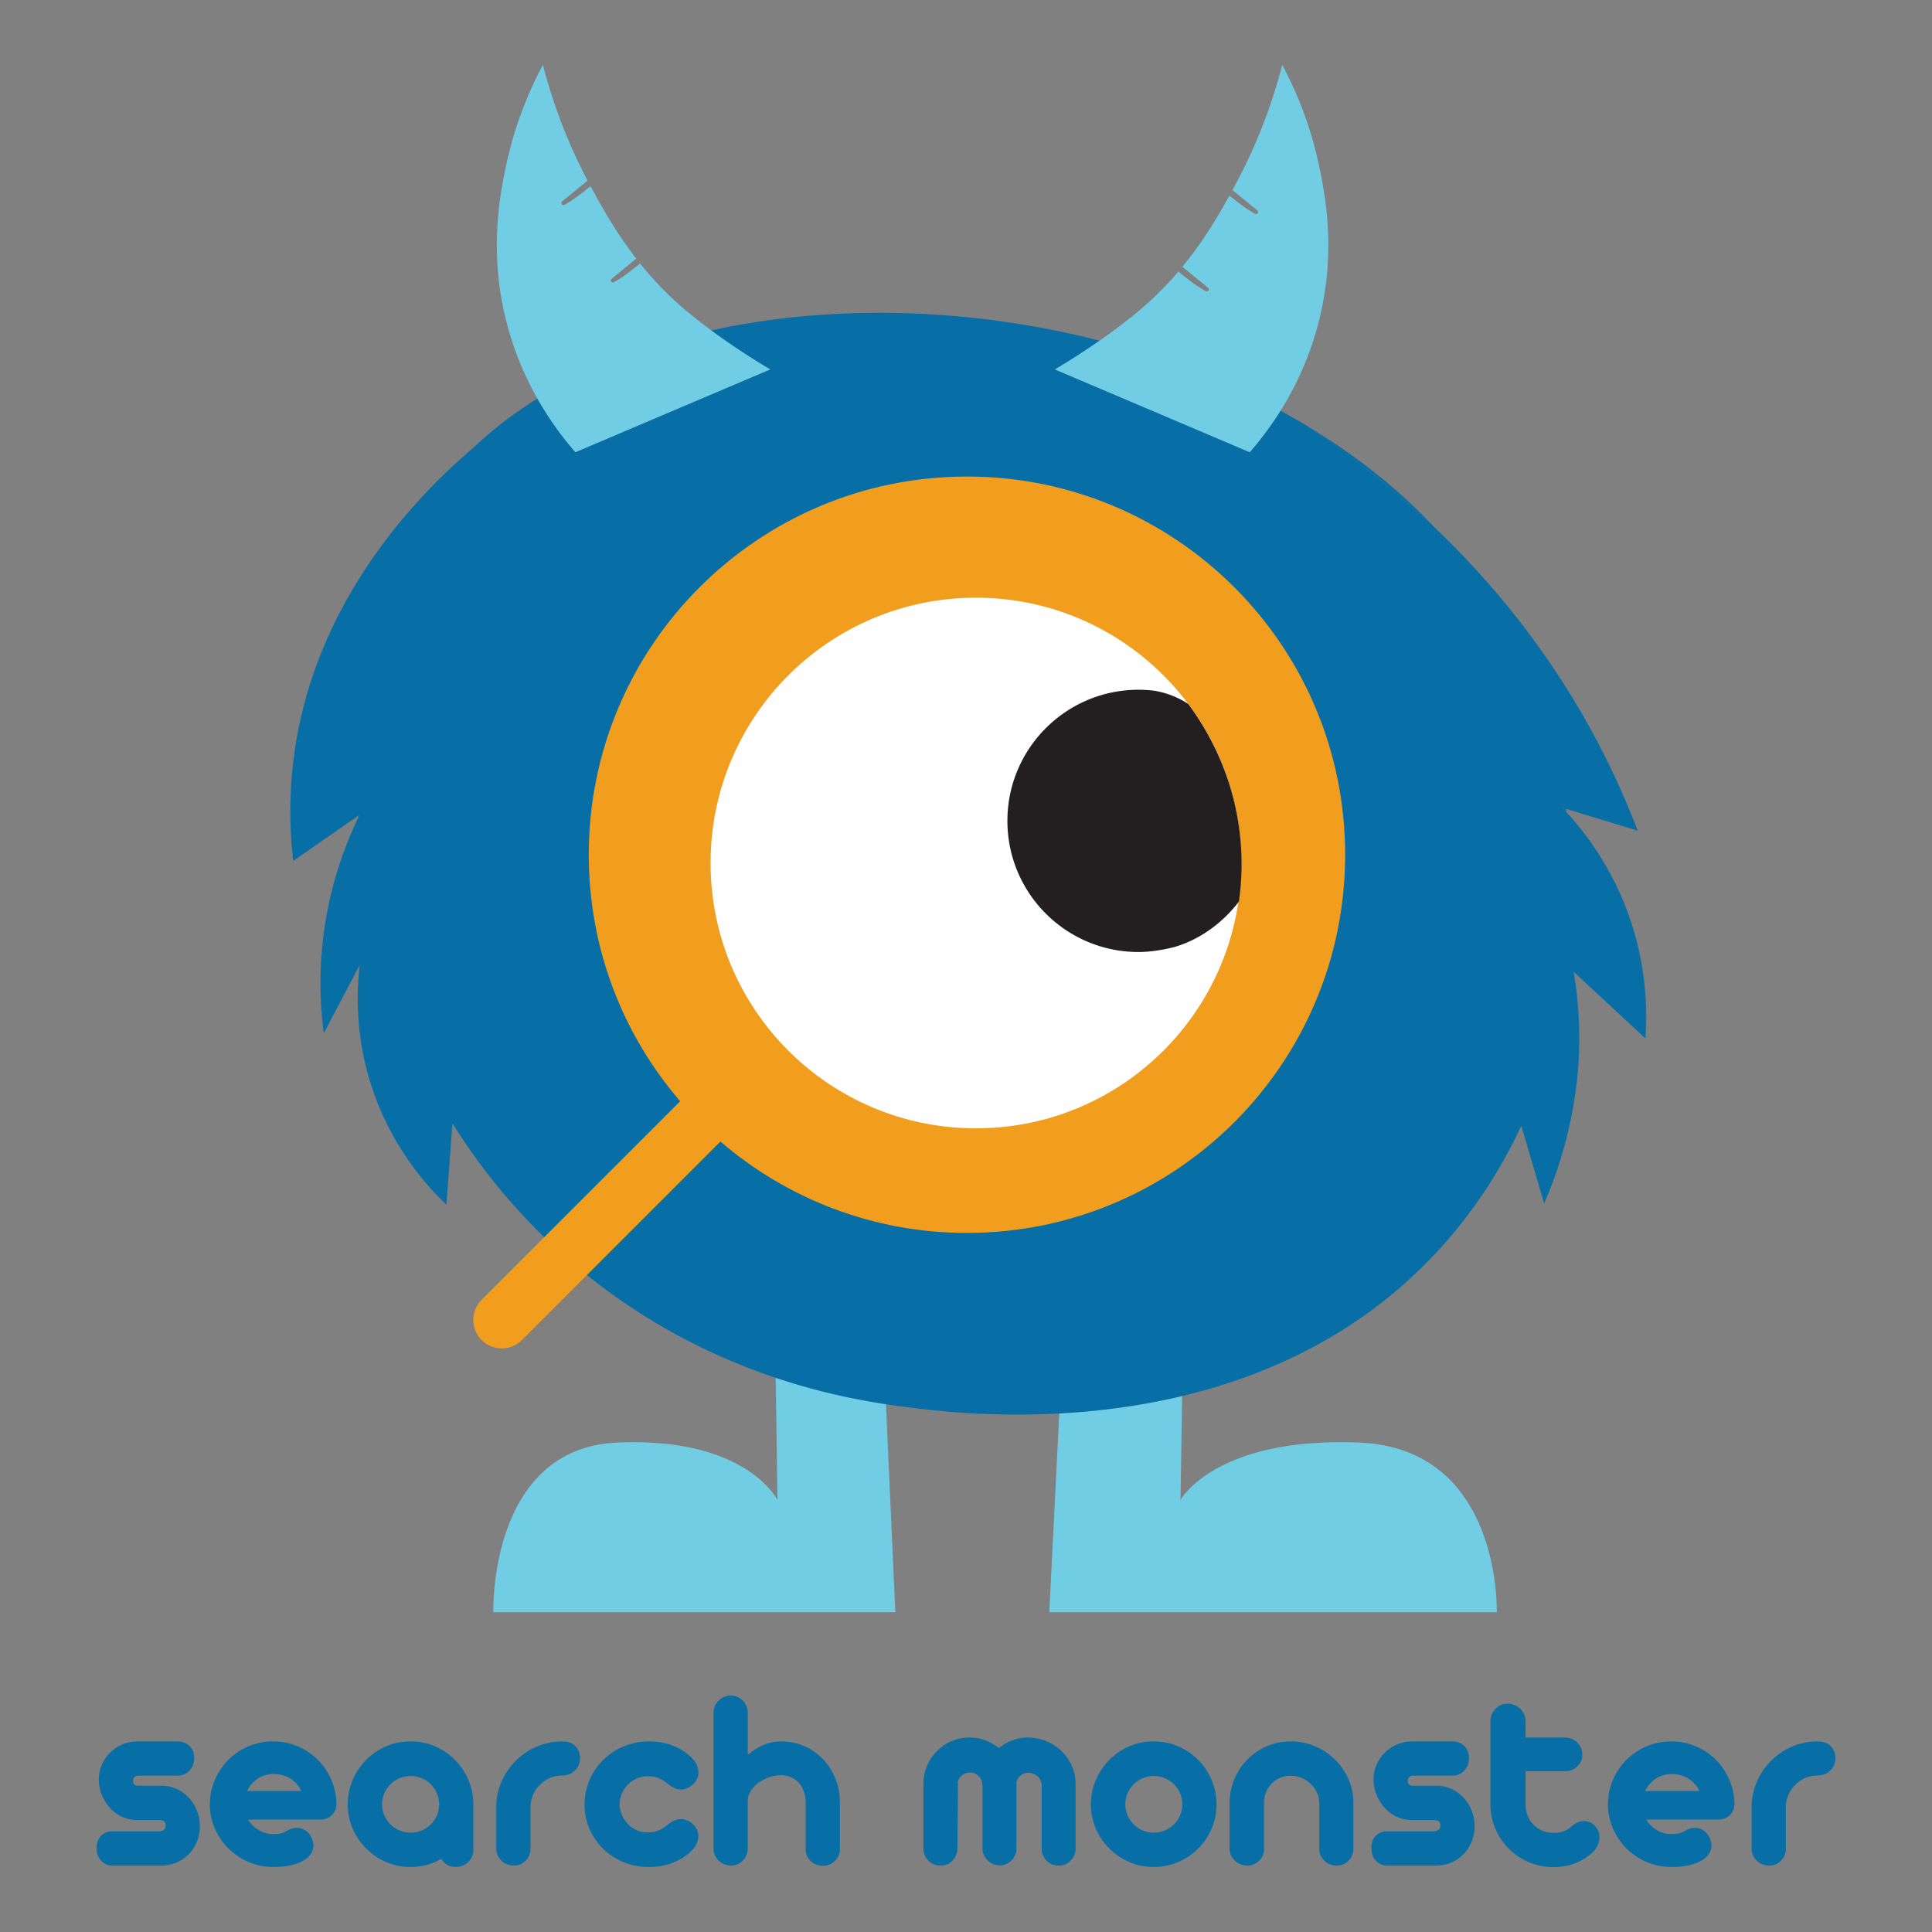 <?xml version="1.0" encoding="UTF-8"?>
<svg data-bbox="25.604 17.19 460.792 477.621" viewBox="0 0 512 512" height="512" width="512" xmlns="http://www.w3.org/2000/svg" data-type="color">
    <rect x="0" y="0" width="512" height="512" fill="#808080" stroke="none"/>
    <g>
        <path fill="#71cde4" d="m231.284 294.512 5.991 132.745H130.736s-1.282-43.523 32.941-44.978c34.223-1.455 42.359 15.237 42.359 15.237l-1.713-120.407 26.95 17.413.011-.011Z" data-color="1"/>
        <path fill="#71cde4" d="m284.742 294.512-6.67 132.745h118.586s1.433-43.523-36.67-44.978c-38.103-1.455-47.143 15.237-47.143 15.237l1.907-120.407-29.999 17.413-.011-.011Z" data-color="1"/>
        <path fill="#086fa6" d="M436.046 275.187c-6.336-5.884-12.661-11.767-18.997-17.651a105.953 105.953 0 0 1 1.164 25.603c-.183 2.414-.787 9.127-2.877 17.651a112.66 112.66 0 0 1-6.121 18.146c-2.015-6.864-4.041-13.739-6.056-20.603-4.946 10.636-11.314 20.732-19.245 29.946-48.921 56.874-128.284 46.615-143.736 44.611-13.782-1.778-52.919-7.392-89.125-38.738-13.61-11.789-23.696-24.525-31.152-36.465-.528 7.198-1.067 14.396-1.595 21.594-5.259-5.032-15.592-16.314-20.646-34.051-3.502-12.273-3.114-22.888-2.328-29.504-3.179 6.024-6.347 12.058-9.526 18.082a100.892 100.892 0 0 1 .205-28.038 100.76 100.76 0 0 1 8.933-29.062l.388-.808-.42.291-17.198 11.961c-.916-7.888-1.131-16.724 0-26.271 5.194-43.943 35.29-72.649 47.801-83.285 48.458-45.99 151.797-47.154 220.825-5.754v.011q.011 0 .022.011a.274.274 0 0 1 .054.032c10.215 6.789 22.015 15.657 33.879 26.993 14.676 13.998 29.471 31.767 41.616 54.029a215.884 215.884 0 0 1 12.101 26.228c-6.336-1.929-12.661-3.858-18.997-5.787-.334-.108-.679-.205-1.013-.312.366.388.754.787 1.142 1.218 4.644 5.054 10.948 13.189 15.474 24.59 5.937 14.924 5.948 28.135 5.431 35.333Z" data-color="2"/>
        <path fill="#086fa6" d="m95.331 215.899-.388.808a89.609 89.609 0 0 1-.032-.517l.42-.291Z" data-color="2"/>
        <path fill="#086fa6" d="M380.293 139.888c-11.864-11.336-23.663-20.204-33.879-26.993 12.629 7.575 24.105 16.573 33.879 26.993Z" data-color="2"/>
        <path fill="#086fa6" d="M415.141 215.263c-.388-.431-.776-.83-1.142-1.218.334.108.679.205 1.013.312l.129.905Z" data-color="2"/>
        <path fill="#71cde4" d="M203.483 97.512c-1.703-1.013-14.881-8.89-24.525-17.694-3.564-3.252-6.645-6.635-9.33-9.981-2.899 2.381-5.245 4.051-6.97 4.962a.54.54 0 0 1-.593-.894l6.548-5.365c-5.485-7.081-9.22-13.903-11.928-18.862-.061-.111-.123-.23-.184-.343-2.971 2.435-5.24 4.05-6.937 4.937a.535.535 0 0 1-.698-.181.539.539 0 0 1 .108-.714l6.616-5.409c.042-.035.093-.051.142-.071a141.987 141.987 0 0 1-11.859-30.707 100.946 100.946 0 0 0-9.849 27.144c-1.584 7.64-4.483 22.532.151 40.818 4.256 16.799 12.845 28.437 18.308 34.698l51.658-21.95c-.022-.011-.248-.151-.657-.388Z" data-color="1"/>
        <path fill="#71cde4" d="M349.655 44.334a100.946 100.946 0 0 0-9.849-27.144 141.957 141.957 0 0 1-12.812 32.489l-.4.731c.054.02.112.032.158.07l6.455 5.28a.538.538 0 0 1-.594.893c-1.683-.891-3.949-2.494-6.737-4.767-.024-.019-.038-.045-.057-.067-2.897 5.251-6.84 12.024-12.493 18.9.032.017.067.028.096.052l6.714 5.496a.538.538 0 0 1-.591.894c-1.739-.913-4.124-2.612-7.085-5.05a.543.543 0 0 1-.139-.182 86.978 86.978 0 0 1-7.601 7.89c-9.644 8.804-22.823 16.681-24.525 17.694-.409.237-.636.377-.657.388l51.658 21.95c5.463-6.261 14.051-17.898 18.308-34.698 4.634-18.286 1.735-33.178.151-40.818Z" data-color="1"/>
        <path fill="#086fa6" d="M346.36 112.862q-.011-.011-.022-.011v-.011l.022.022Z" data-color="2"/>
        <path fill="#f19e1f" d="M356.478 226.513c0 55.355-44.87 100.224-100.224 100.224-24.956 0-47.79-9.127-65.333-24.224l-52.618 52.618c-1.476 1.476-3.405 2.209-5.334 2.209s-3.868-.733-5.334-2.209c-2.953-2.942-2.953-7.715 0-10.668l52.617-52.618c-15.097-17.543-24.224-40.366-24.224-65.333 0-55.344 44.87-100.224 100.224-100.224s100.224 44.881 100.224 100.224Z" data-color="3"/>
        <path fill="#ffffff" d="M328.933 228.705c0 38.832-31.48 70.311-70.311 70.311-38.832 0-70.311-31.48-70.311-70.311 0-38.832 31.48-70.311 70.311-70.311 38.832 0 70.311 31.48 70.311 70.311z" data-color="4"/>
        <path fill="#231f20" d="M314.893 186.551c-1.907-1.239-5.032-2.899-9.17-3.524 0 0-1.961-.237-3.998-.237-19.191 0-34.751 15.56-34.751 34.751s15.56 34.751 34.751 34.751c4.86 0 9.752-1.39 9.752-1.39 9.224-2.834 14.666-9.127 16.842-11.972a70.588 70.588 0 0 0-.42-22.532c-2.575-14.245-8.976-24.418-13.006-29.838v-.011Z" data-color="5"/>
        <path fill="#086fa6" d="M26.797 493.104c-.796-.864-1.193-1.978-1.193-3.342 0-1.342.381-2.416 1.143-3.224.762-.806 1.768-1.21 3.019-1.21h12.211c.523 0 .944-.103 1.263-.307.431-.273.648-.693.648-1.262 0-.591-.217-1.001-.648-1.228-.25-.137-.683-.205-1.296-.205h-5.56c-1.455 0-2.809-.289-4.059-.869a9.81 9.81 0 0 1-3.241-2.406 11.637 11.637 0 0 1-2.132-3.479 10.88 10.88 0 0 1-.767-4.025c0-1.342.267-2.632.802-3.871a9.958 9.958 0 0 1 2.199-3.224c.955-.931 2.047-1.659 3.275-2.182s2.536-.785 3.923-.785h10.575c1.296 0 2.354.376 3.173 1.126.886.819 1.33 1.91 1.33 3.275 0 1.319-.409 2.421-1.228 3.308-.364.432-.813.767-1.348 1.006s-1.086.359-1.654.359H36.555a1.27 1.27 0 0 0-.904.375c-.262.25-.393.569-.393.955 0 .478.125.819.376 1.023.249.205.534.307.852.307h6.209c1.455 0 2.819.284 4.093.852a9.88 9.88 0 0 1 3.308 2.388 10.96 10.96 0 0 1 2.115 3.446c.5 1.295.75 2.649.75 4.059 0 1.387-.239 2.7-.717 3.94a10.166 10.166 0 0 1-2.047 3.292 9.918 9.918 0 0 1-3.206 2.302c-1.228.558-2.558.859-3.99.904H29.766c-1.183 0-2.172-.431-2.969-1.296Z" data-color="2"/>
        <path fill="#086fa6" d="M65.957 493.48a17.047 17.047 0 0 1-5.39-3.582 17.171 17.171 0 0 1-3.633-5.338 15.848 15.848 0 0 1-1.313-6.396c0-2.273.438-4.428 1.313-6.463s2.087-3.826 3.633-5.373a16.872 16.872 0 0 1 5.373-3.564 16.548 16.548 0 0 1 6.463-1.28c2.229 0 4.354.421 6.379 1.263a16.96 16.96 0 0 1 5.355 3.513 17.286 17.286 0 0 1 3.616 5.305 16.458 16.458 0 0 1 1.399 6.362c0 1.295-.415 2.336-1.245 3.121-.83.784-1.905 1.176-3.223 1.176H65.753c.75 1.183 1.705 2.115 2.864 2.797s2.422 1.023 3.786 1.023c.842 0 1.535-.068 2.081-.204a5.493 5.493 0 0 0 1.501-.615c.864-.545 1.739-.819 2.627-.819 1.228 0 2.286.467 3.173 1.399.386.432.693.933.921 1.502s.341 1.16.341 1.773a3.99 3.99 0 0 1-.665 2.217c-.444.683-1.098 1.274-1.962 1.774-1.978 1.138-4.651 1.706-8.016 1.706-2.251 0-4.4-.432-6.446-1.296Zm13.883-18.83a7.524 7.524 0 0 0-2.882-3.292c-1.285-.806-2.747-1.21-4.383-1.21s-3.071.409-4.299 1.228-2.16 1.91-2.797 3.274H79.84Z" data-color="2"/>
        <path fill="#086fa6" d="M102.404 493.497a16.646 16.646 0 0 1-5.338-3.599 16.45 16.45 0 0 1-3.616-5.322c-.864-2.024-1.296-4.161-1.296-6.413s.432-4.394 1.296-6.43a16.805 16.805 0 0 1 3.616-5.372 16.657 16.657 0 0 1 5.338-3.599c2.012-.853 4.144-1.28 6.396-1.28 2.228 0 4.349.421 6.361 1.263a16.342 16.342 0 0 1 5.305 3.547c1.523 1.501 2.722 3.252 3.598 5.253s1.336 4.116 1.382 6.344v12.246c0 1.296-.443 2.388-1.33 3.275a4.644 4.644 0 0 1-3.309 1.365c-.842 0-1.586-.188-2.234-.563a4.42 4.42 0 0 1-1.587-1.587c-2.57 1.433-5.298 2.15-8.186 2.15-2.252 0-4.384-.427-6.396-1.28Zm9.329-8.408a7.355 7.355 0 0 0 2.422-1.604 7.597 7.597 0 0 0 1.637-2.421c.386-.909.58-1.876.58-2.9s-.194-1.989-.58-2.899a7.624 7.624 0 0 0-1.637-2.422 7.41 7.41 0 0 0-2.422-1.603 7.592 7.592 0 0 0-2.933-.58 7.378 7.378 0 0 0-2.882.58 7.451 7.451 0 0 0-2.406 1.603 7.86 7.86 0 0 0-1.654 2.422c-.398.91-.597 1.876-.597 2.899s.199 1.991.597 2.9.949 1.717 1.654 2.421c.683.683 1.485 1.218 2.406 1.604s1.882.58 2.882.58c1.023 0 2-.194 2.933-.58Z" data-color="2"/>
        <path fill="#086fa6" d="M134.376 494.06a4.303 4.303 0 0 1-1.467-.955 4.607 4.607 0 0 1-1.024-1.432 4.13 4.13 0 0 1-.375-1.739v-11.462a17 17 0 0 1 1.484-6.498 17.745 17.745 0 0 1 3.769-5.44 17.588 17.588 0 0 1 5.44-3.65 17.252 17.252 0 0 1 6.533-1.399h.273c1.477 0 2.632.416 3.462 1.245.83.831 1.245 1.916 1.245 3.258 0 1.251-.455 2.331-1.365 3.24-.431.409-.938.728-1.517.955s-1.188.341-1.825.341h-.205a8.083 8.083 0 0 0-3.138.683 8.178 8.178 0 0 0-2.593 1.808 8.489 8.489 0 0 0-1.808 2.66 8.363 8.363 0 0 0-.682 3.173v11.086c0 .637-.114 1.228-.341 1.773a4.03 4.03 0 0 1-.955 1.399c-.864.865-1.91 1.296-3.138 1.296a4.735 4.735 0 0 1-1.773-.341Z" data-color="2"/>
        <path fill="#086fa6" d="M165.364 493.53a16.966 16.966 0 0 1-5.44-3.496 16.649 16.649 0 0 1-3.683-5.322c-.888-2.024-1.33-4.172-1.33-6.446 0-2.297.442-4.474 1.33-6.533a16.901 16.901 0 0 1 3.683-5.407 17.08 17.08 0 0 1 5.475-3.564 17.14 17.14 0 0 1 6.566-1.28c2.273 0 4.4.381 6.378 1.143s3.684 1.883 5.117 3.36a6.1 6.1 0 0 1 1.21 1.808c.284.66.427 1.32.427 1.978 0 1.251-.546 2.342-1.637 3.275a5.18 5.18 0 0 1-1.467.887c-.524.204-1.001.306-1.433.306a4.292 4.292 0 0 1-2.012-.477c-.615-.319-1.32-.797-2.115-1.433-.773-.59-1.541-1.006-2.302-1.245s-1.564-.358-2.405-.358a7.415 7.415 0 0 0-5.357 2.251 7.295 7.295 0 0 0-1.585 2.371 7.222 7.222 0 0 0-.564 2.814c0 .865.17 1.729.512 2.593a8.058 8.058 0 0 0 1.432 2.354 7.593 7.593 0 0 0 2.252 1.773c.841.432 1.739.66 2.694.683h.342c.067.022.17.034.306.034.864 0 1.666-.125 2.406-.376.739-.249 1.494-.67 2.268-1.262.75-.613 1.433-1.08 2.047-1.399a4.31 4.31 0 0 1 2.013-.478c.455 0 .943.097 1.466.29s1.012.483 1.467.869c1.091.933 1.637 2.036 1.637 3.31 0 .66-.137 1.313-.409 1.96a5.494 5.494 0 0 1-1.193 1.757c-1.433 1.478-3.144 2.598-5.134 3.36s-4.11 1.143-6.361 1.143c-2.342 0-4.543-.415-6.601-1.246Z" data-color="2"/>
        <path fill="#086fa6" d="M216.292 494.128a4.338 4.338 0 0 1-1.45-.955c-.887-.841-1.33-1.887-1.33-3.138v-12.348a8.598 8.598 0 0 0-.461-2.832c-.306-.887-.745-1.659-1.313-2.319s-1.262-1.171-2.08-1.535c-.819-.363-1.717-.546-2.695-.546-1.001 0-2.012.17-3.036.512a10.727 10.727 0 0 0-2.831 1.432c-.887.637-1.597 1.382-2.132 2.234-.535.853-.802 1.746-.802 2.678v12.587a4.475 4.475 0 0 1-1.296 3.172c-.886.887-1.955 1.33-3.206 1.33a4.53 4.53 0 0 1-1.773-.358c-.569-.239-1.058-.563-1.467-.972s-.733-.892-.972-1.45a4.326 4.326 0 0 1-.358-1.723V453.91c0-.613.119-1.205.358-1.773s.575-1.058 1.006-1.467a4.572 4.572 0 0 1 1.45-.972 4.409 4.409 0 0 1 3.479 0c.558.239 1.041.563 1.45.972s.733.899.972 1.467.358 1.16.358 1.773v11.188c1.296-1.136 2.689-2.024 4.179-2.66a11.638 11.638 0 0 1 4.622-.955c2.16 0 4.201.416 6.123 1.245a15.235 15.235 0 0 1 5.031 3.497c1.41 1.478 2.508 3.206 3.292 5.185.785 1.978 1.176 4.071 1.176 6.277v12.348c0 1.251-.443 2.297-1.33 3.138-.909.865-1.978 1.296-3.206 1.296-.613 0-1.2-.114-1.756-.341Z" data-color="2"/>
        <path fill="#086fa6" d="M246.053 493.104a4.64 4.64 0 0 1-.972-1.432 4.29 4.29 0 0 1-.358-1.739v-17.261c0-1.659.318-3.228.955-4.707a12.493 12.493 0 0 1 2.66-3.923 11.868 11.868 0 0 1 3.888-2.643 11.962 11.962 0 0 1 4.708-.938c2.842 0 5.434.932 7.777 2.797 2.342-1.865 4.924-2.797 7.743-2.797 1.661 0 3.252.313 4.775.938a12.867 12.867 0 0 1 4.06 2.643 12.373 12.373 0 0 1 2.762 3.94c.66 1.49.989 3.053.989 4.69v17.261a4.29 4.29 0 0 1-.358 1.739 4.64 4.64 0 0 1-.972 1.432c-.864.865-1.91 1.296-3.138 1.296-1.273 0-2.342-.431-3.206-1.296a4.64 4.64 0 0 1-.972-1.432 4.29 4.29 0 0 1-.358-1.739v-16.987a2.62 2.62 0 0 0-.307-1.211 3.457 3.457 0 0 0-.819-1.041 4.203 4.203 0 0 0-1.143-.648 3.528 3.528 0 0 0-1.245-.238c-.797 0-1.495.256-2.097.767a3.02 3.02 0 0 0-1.074 1.927c0 .115.011.205.034.274v17.021c0 1.228-.432 2.297-1.296 3.206a4.64 4.64 0 0 1-1.432.972 4.29 4.29 0 0 1-1.739.358c-1.251 0-2.32-.443-3.206-1.33-.887-.887-1.331-1.955-1.331-3.206v-16.408l-.067-.409v-.034c0-.409-.085-.813-.257-1.211a3.276 3.276 0 0 0-.699-1.041c-.296-.295-.643-.528-1.041-.699s-.801-.256-1.21-.256a3.35 3.35 0 0 0-2.115.716 3.236 3.236 0 0 0-1.194 1.843c.045.319.068.535.068.648l-.137 16.987a4.935 4.935 0 0 1-.375 1.739 4.395 4.395 0 0 1-.955 1.432c-.864.865-1.91 1.296-3.138 1.296-1.273 0-2.342-.431-3.206-1.296Z" data-color="2"/>
        <path fill="#086fa6" d="M299.351 493.497a16.646 16.646 0 0 1-5.338-3.599 16.45 16.45 0 0 1-3.616-5.322c-.864-2.024-1.296-4.161-1.296-6.413s.432-4.394 1.296-6.43a16.805 16.805 0 0 1 3.616-5.372 16.657 16.657 0 0 1 5.338-3.599c2.012-.853 4.144-1.28 6.396-1.28s4.394.432 6.43 1.296a16.702 16.702 0 0 1 5.338 3.582 17.126 17.126 0 0 1 3.582 5.372c.864 2.035 1.295 4.179 1.295 6.43s-.426 4.384-1.279 6.396a16.678 16.678 0 0 1-3.599 5.338c-1.524 1.524-3.303 2.718-5.338 3.582s-4.179 1.296-6.43 1.296-4.384-.427-6.396-1.28Zm9.329-8.408a7.355 7.355 0 0 0 2.422-1.604 7.597 7.597 0 0 0 1.637-2.421c.386-.909.58-1.876.58-2.9s-.194-1.989-.58-2.899a7.624 7.624 0 0 0-1.637-2.422 7.41 7.41 0 0 0-2.422-1.603 7.592 7.592 0 0 0-2.933-.58 7.378 7.378 0 0 0-2.882.58 7.451 7.451 0 0 0-2.406 1.603 7.86 7.86 0 0 0-1.654 2.422c-.398.91-.597 1.876-.597 2.899s.199 1.991.597 2.9.949 1.717 1.654 2.421c.683.683 1.485 1.218 2.406 1.604s1.882.58 2.882.58c1.023 0 2-.194 2.933-.58Z" data-color="2"/>
        <path fill="#086fa6" d="M328.771 494.06a4.699 4.699 0 0 1-1.501-.955c-.932-.864-1.399-1.91-1.399-3.138v-12.279c0-2.184.421-4.264 1.262-6.243.842-1.978 2.013-3.718 3.514-5.218s3.228-2.666 5.185-3.497a15.746 15.746 0 0 1 6.209-1.245c2.206 0 4.314.416 6.328 1.245a16.803 16.803 0 0 1 5.338 3.497 16.54 16.54 0 0 1 3.633 5.218 15.255 15.255 0 0 1 1.313 6.243v12.279c0 1.251-.421 2.297-1.262 3.138-.409.409-.887.728-1.433.955s-1.126.341-1.739.341a4.7 4.7 0 0 1-1.791-.341 4.324 4.324 0 0 1-1.449-.955c-.91-.841-1.365-1.887-1.365-3.138v-12.246a6.82 6.82 0 0 0-.648-2.747 7.193 7.193 0 0 0-1.706-2.302 7.707 7.707 0 0 0-2.421-1.534c-.91-.364-1.843-.546-2.797-.546s-1.865.177-2.729.529a6.641 6.641 0 0 0-2.217 1.449 7.25 7.25 0 0 0-1.518 2.234 7.08 7.08 0 0 0-.597 2.713v12.45c0 1.274-.432 2.319-1.296 3.138-.864.865-1.91 1.296-3.138 1.296a4.736 4.736 0 0 1-1.774-.341Z" data-color="2"/>
        <path fill="#086fa6" d="M364.622 493.104c-.797-.864-1.194-1.978-1.194-3.342 0-1.342.381-2.416 1.143-3.224.762-.806 1.768-1.21 3.019-1.21h12.211c.523 0 .944-.103 1.263-.307.431-.273.648-.693.648-1.262 0-.591-.217-1.001-.648-1.228-.25-.137-.683-.205-1.296-.205h-5.56c-1.455 0-2.809-.289-4.059-.869a9.821 9.821 0 0 1-3.241-2.406 11.614 11.614 0 0 1-2.131-3.479 10.861 10.861 0 0 1-.768-4.025c0-1.342.267-2.632.802-3.871a9.945 9.945 0 0 1 2.2-3.224c.954-.931 2.047-1.659 3.275-2.182s2.535-.785 3.922-.785h10.575c1.296 0 2.354.376 3.173 1.126.886.819 1.33 1.91 1.33 3.275 0 1.319-.409 2.421-1.228 3.308-.364.432-.813.767-1.348 1.006s-1.086.359-1.654.359h-10.677c-.341 0-.642.125-.904.375-.261.25-.391.569-.391.955 0 .478.124.819.375 1.023.25.205.535.307.853.307h6.208c1.455 0 2.819.284 4.093.852a9.88 9.88 0 0 1 3.308 2.388 10.96 10.96 0 0 1 2.115 3.446c.5 1.295.75 2.649.75 4.059 0 1.387-.239 2.7-.717 3.94a10.166 10.166 0 0 1-2.047 3.292 9.918 9.918 0 0 1-3.206 2.302c-1.228.558-2.558.859-3.99.904h-13.235c-1.183 0-2.172-.431-2.968-1.296Z" data-color="2"/>
        <path fill="#086fa6" d="M405.196 493.514c-2.035-.864-3.815-2.057-5.338-3.581s-2.717-3.303-3.581-5.338a16.27 16.27 0 0 1-1.296-6.431v-22.069c0-.615.119-1.205.358-1.774a4.669 4.669 0 0 1 1.007-1.501 4.568 4.568 0 0 1 1.449-.972c.557-.239 1.143-.358 1.757-.358s1.21.119 1.79.358 1.086.563 1.518.972c.431.432.779.932 1.04 1.501.262.569.393 1.16.393 1.774v4.366h10.473c.613 0 1.199.119 1.756.358a5.031 5.031 0 0 1 1.484.972c.409.432.733.927.972 1.484.239.558.358 1.143.358 1.756 0 1.206-.443 2.23-1.33 3.071a4.725 4.725 0 0 1-3.24 1.296h-10.473v8.834c0 1.024.182 1.996.546 2.917a6.984 6.984 0 0 0 1.569 2.405 7.104 7.104 0 0 0 2.354 1.621 7.276 7.276 0 0 0 2.864.563c1.979 0 3.548-.535 4.708-1.604 1.091-1.023 2.239-1.535 3.445-1.535.5 0 1.006.108 1.517.324.511.217.949.518 1.313.904.841.887 1.262 1.888 1.262 3.002 0 .705-.142 1.399-.426 2.08s-.688 1.285-1.21 1.808a14.028 14.028 0 0 1-4.81 3.071c-1.796.682-3.729 1.023-5.799 1.023-2.251 0-4.394-.431-6.43-1.296Z" data-color="2"/>
        <path fill="#086fa6" d="M436.459 493.48a17.047 17.047 0 0 1-5.39-3.582 17.171 17.171 0 0 1-3.633-5.338 15.848 15.848 0 0 1-1.313-6.396c0-2.273.438-4.428 1.313-6.463s2.087-3.826 3.633-5.373a16.872 16.872 0 0 1 5.373-3.564 16.548 16.548 0 0 1 6.463-1.28c2.229 0 4.354.421 6.379 1.263a16.96 16.96 0 0 1 5.355 3.513 17.286 17.286 0 0 1 3.616 5.305 16.458 16.458 0 0 1 1.399 6.362c0 1.295-.415 2.336-1.245 3.121-.83.784-1.905 1.176-3.223 1.176h-18.931c.75 1.183 1.705 2.115 2.864 2.797s2.422 1.023 3.786 1.023c.842 0 1.535-.068 2.081-.204a5.493 5.493 0 0 0 1.501-.615c.864-.545 1.739-.819 2.627-.819 1.228 0 2.286.467 3.173 1.399.386.432.693.933.921 1.502s.341 1.16.341 1.773a3.99 3.99 0 0 1-.665 2.217c-.444.683-1.098 1.274-1.962 1.774-1.978 1.138-4.651 1.706-8.016 1.706-2.251 0-4.4-.432-6.446-1.296Zm13.883-18.83a7.524 7.524 0 0 0-2.882-3.292c-1.285-.806-2.747-1.21-4.383-1.21s-3.071.409-4.299 1.228-2.16 1.91-2.797 3.274h14.361Z" data-color="2"/>
        <path fill="#086fa6" d="M467.056 494.06a4.303 4.303 0 0 1-1.467-.955 4.588 4.588 0 0 1-1.023-1.432 4.1 4.1 0 0 1-.376-1.739v-11.462c.068-2.274.563-4.44 1.484-6.498s2.177-3.871 3.769-5.44a17.588 17.588 0 0 1 5.44-3.65 17.256 17.256 0 0 1 6.533-1.399h.273c1.477 0 2.632.416 3.462 1.245.83.831 1.245 1.916 1.245 3.258 0 1.251-.455 2.331-1.365 3.24-.431.409-.938.728-1.517.955s-1.188.341-1.825.341h-.205a8.083 8.083 0 0 0-3.138.683 8.162 8.162 0 0 0-2.592 1.808 8.472 8.472 0 0 0-1.808 2.66 8.364 8.364 0 0 0-.683 3.173v11.086c0 .637-.114 1.228-.341 1.773a4.028 4.028 0 0 1-.954 1.399c-.865.865-1.911 1.296-3.139 1.296a4.739 4.739 0 0 1-1.773-.341Z" data-color="2"/>
    </g>
</svg>
